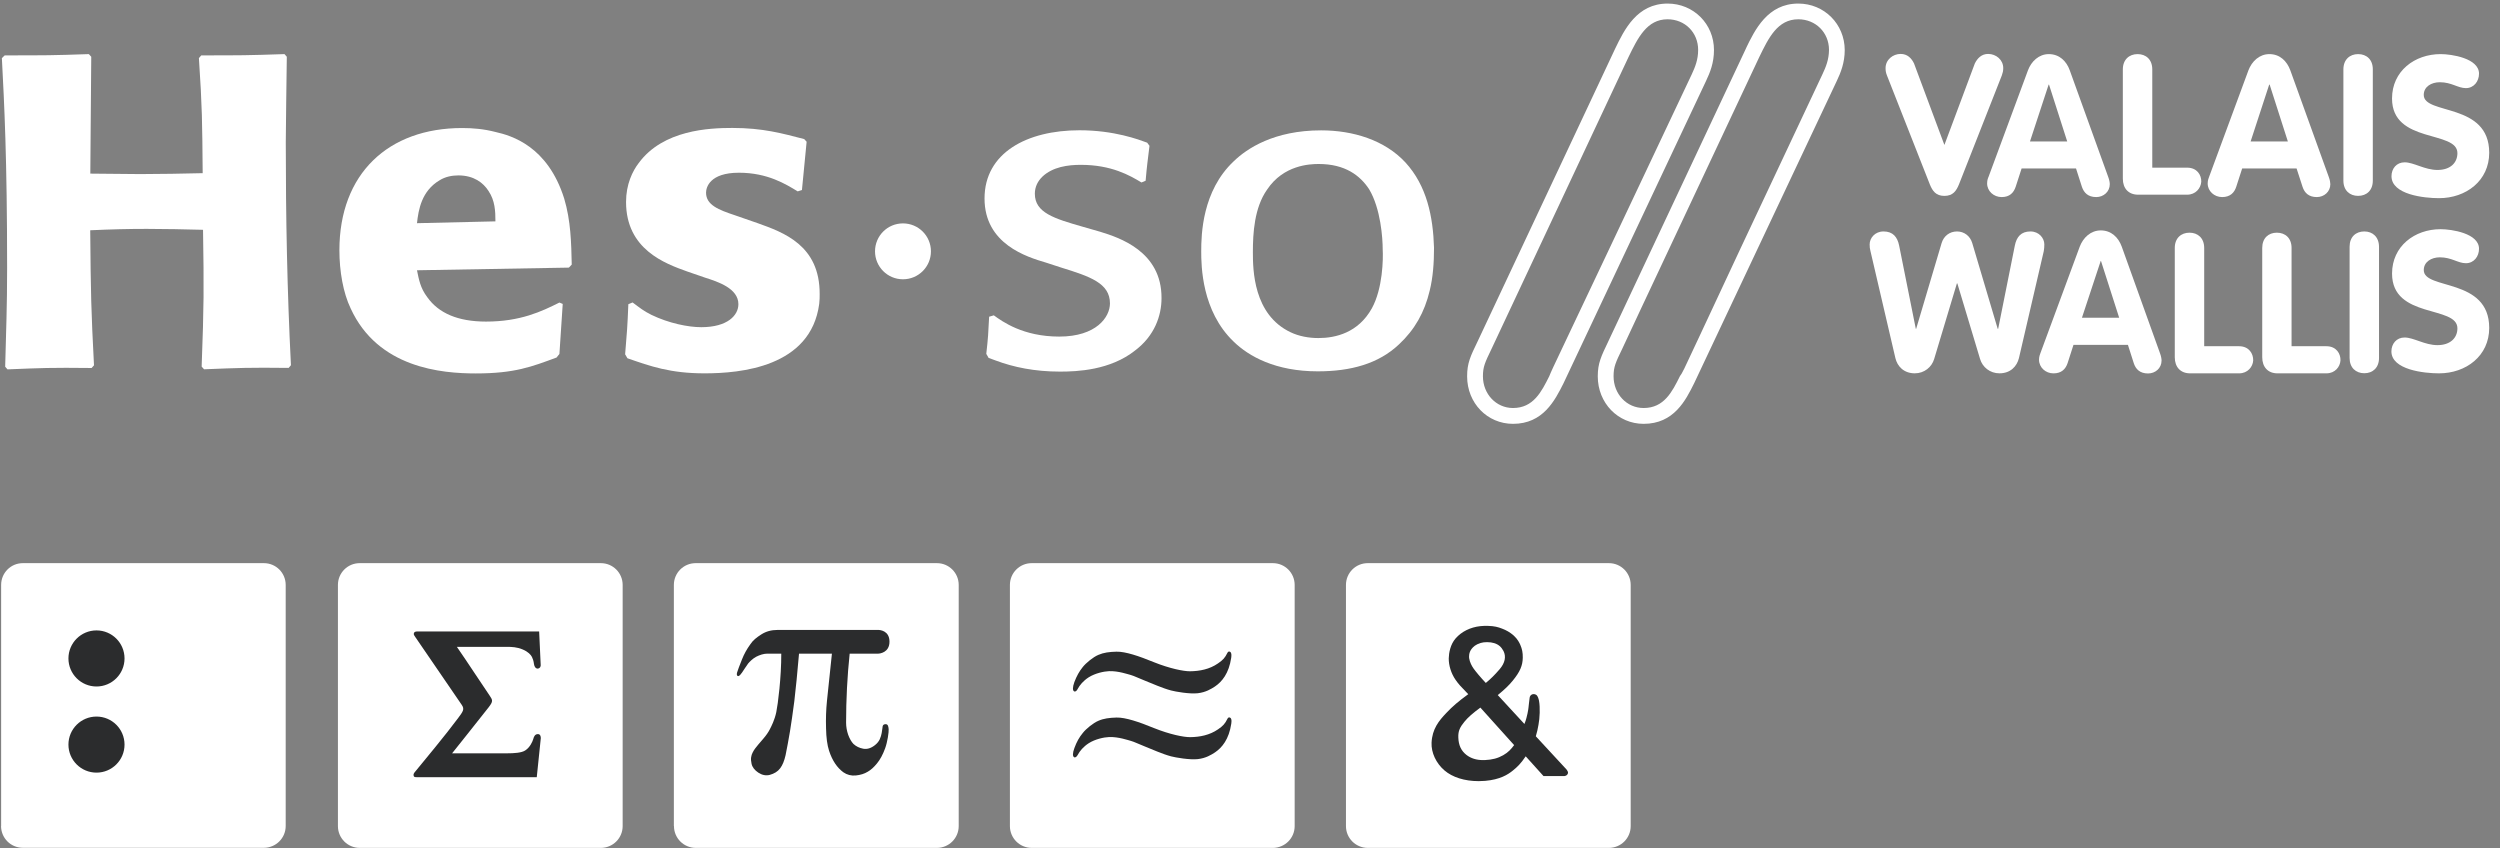 <svg width="112" height="38" viewBox="0 0 112 38" fill="none" xmlns="http://www.w3.org/2000/svg">
<rect x="0" y="0" width="112" height="38" fill="#808080" stroke="none"/>
<g id="Frame 196">
<g id="basePicoSocial_12_">
<path id="Vector" d="M60.299 37.009C60.299 37.548 60.735 37.985 61.275 37.985H72.079C72.619 37.985 73.055 37.548 73.055 37.009V26.205C73.055 25.665 72.619 25.229 72.079 25.229H61.275C60.735 25.229 60.299 25.665 60.299 26.205V37.009Z" fill="white"/>
</g>
<g id="PictoSocialBlanc_12_">
<path id="Vector_2" d="M70.123 34.411L68.805 32.986C68.863 32.8 68.891 32.648 68.924 32.471C68.982 32.174 69.003 31.692 68.949 31.404C68.933 31.317 68.896 31.181 68.826 31.132C68.76 31.087 68.69 31.091 68.644 31.107C68.587 31.128 68.541 31.177 68.529 31.251C68.508 31.375 68.488 31.63 68.475 31.713C68.471 31.75 68.467 31.783 68.463 31.799C68.447 31.91 68.422 32.017 68.385 32.162C68.356 32.265 68.344 32.314 68.294 32.434L67.1 31.14C67.396 30.897 67.602 30.704 67.775 30.489C68.097 30.094 68.216 29.814 68.22 29.464C68.224 29.237 68.191 29.077 68.109 28.887C68.072 28.805 67.994 28.636 67.817 28.475C67.652 28.327 67.471 28.228 67.293 28.162C67.112 28.092 66.951 28.047 66.655 28.039C66.556 28.035 66.449 28.039 66.321 28.051C65.872 28.1 65.481 28.294 65.213 28.599C64.974 28.871 64.909 29.254 64.904 29.493C64.9 29.81 65.011 30.172 65.209 30.456C65.337 30.642 65.46 30.774 65.671 30.988L65.778 31.099C65.32 31.433 65.082 31.639 64.793 31.943C64.464 32.289 64.163 32.652 64.134 33.274C64.114 33.715 64.336 34.192 64.711 34.514C65.069 34.822 65.613 34.995 66.243 34.995C66.338 34.995 66.437 34.991 66.531 34.983C67.203 34.925 67.553 34.703 67.779 34.518C67.969 34.365 68.121 34.225 68.352 33.883L69.143 34.761L69.151 34.769H70.078C70.082 34.769 70.21 34.761 70.243 34.645C70.271 34.547 70.135 34.423 70.123 34.411ZM66.564 30.596C66.342 30.362 66.115 30.09 66.016 29.95C65.942 29.847 65.844 29.666 65.819 29.493C65.811 29.439 65.794 29.245 65.926 29.073C66 28.978 66.103 28.875 66.334 28.805C66.412 28.78 66.515 28.768 66.622 28.768C66.737 28.768 66.853 28.784 66.943 28.813C67.129 28.871 67.26 28.982 67.355 29.163C67.483 29.414 67.425 29.699 67.186 29.979C66.956 30.246 66.774 30.424 66.564 30.596ZM65.605 32.335C65.761 32.141 65.984 31.948 66.321 31.7L67.833 33.381C67.705 33.55 67.578 33.702 67.343 33.834C67.104 33.97 66.861 34.036 66.515 34.052C66.486 34.052 66.457 34.052 66.433 34.052C66.144 34.052 65.897 33.974 65.699 33.822C65.46 33.636 65.345 33.389 65.333 33.043C65.32 32.742 65.411 32.574 65.605 32.335Z" fill="#2B2C2D"/>
</g>
<g id="basePicoGestion_8_">
<path id="Vector_3" d="M15.139 37.009C15.139 37.548 15.575 37.985 16.115 37.985H26.919C27.458 37.985 27.895 37.548 27.895 37.009V26.205C27.895 25.665 27.458 25.229 26.919 25.229H16.115C15.575 25.229 15.139 25.665 15.139 26.205V37.009Z" fill="white"/>
</g>
<g id="PictoGestionBlanc_8_">
<path id="Vector_4" d="M18.672 28.291C19.224 28.291 24.154 28.291 24.154 28.291C24.154 28.291 24.224 29.774 24.224 29.807C24.22 29.864 24.195 29.93 24.113 29.951C24.051 29.967 23.969 29.93 23.936 29.811C23.903 29.7 23.928 29.634 23.829 29.428C23.784 29.337 23.664 29.201 23.421 29.098C23.17 28.987 22.914 28.979 22.721 28.979C22.527 28.979 20.468 28.979 20.468 28.979C20.987 29.729 21.559 30.614 21.938 31.166C22.074 31.368 22.099 31.417 21.893 31.685C21.596 32.068 20.254 33.749 20.254 33.749C20.254 33.749 22.371 33.749 22.704 33.749C23.038 33.749 23.363 33.728 23.528 33.621C23.747 33.481 23.858 33.221 23.891 33.106C23.919 32.991 23.973 32.884 24.105 32.888C24.208 32.892 24.228 32.995 24.228 33.069C24.228 33.102 24.047 34.819 24.047 34.819C24.047 34.819 19.508 34.819 18.688 34.819C18.614 34.819 18.557 34.819 18.536 34.77C18.507 34.696 18.54 34.638 18.598 34.572C18.944 34.152 19.99 32.892 20.526 32.167C20.735 31.883 20.826 31.776 20.686 31.578C20.55 31.384 18.701 28.682 18.61 28.546C18.544 28.448 18.52 28.419 18.548 28.353C18.565 28.308 18.627 28.291 18.672 28.291Z" fill="#2B2C2D"/>
</g>
<g id="basePicoIng&#195;&#169;nieur_8_">
<path id="Vector_5" d="M30.194 37.009C30.194 37.548 30.63 37.985 31.17 37.985H41.974C42.513 37.985 42.95 37.548 42.95 37.009V26.205C42.95 25.665 42.513 25.229 41.974 25.229H31.166C30.626 25.229 30.189 25.665 30.189 26.205V37.009H30.194Z" fill="white"/>
</g>
<g id="PictoIng&#195;&#169;nieurBlanc_8_">
<path id="Vector_6" d="M37.27 29.283H35.796C35.722 30.136 35.652 30.865 35.586 31.409C35.516 31.953 35.454 32.368 35.392 32.76C35.326 33.151 35.26 33.509 35.194 33.831C35.137 34.082 35.059 34.28 34.951 34.42C34.844 34.564 34.688 34.659 34.482 34.716C34.309 34.758 34.14 34.724 33.971 34.613C33.806 34.502 33.703 34.37 33.67 34.218C33.646 34.102 33.637 34.008 33.65 33.929C33.662 33.851 33.683 33.777 33.72 33.711C33.753 33.645 33.79 33.584 33.835 33.526C33.876 33.472 33.922 33.415 33.967 33.361C33.983 33.345 34.053 33.258 34.189 33.102C34.325 32.945 34.424 32.801 34.49 32.669C34.556 32.541 34.704 32.257 34.778 31.903C34.852 31.549 35.005 30.338 35.001 29.283C34.89 29.283 34.383 29.283 34.383 29.283C34.21 29.283 34.037 29.341 33.876 29.423C33.72 29.506 33.584 29.646 33.518 29.724C33.452 29.806 33.283 30.078 33.242 30.132C33.201 30.185 33.123 30.305 33.061 30.288C32.995 30.268 33.007 30.194 33.02 30.132C33.032 30.074 33.151 29.765 33.242 29.539C33.333 29.308 33.456 29.082 33.613 28.867C33.732 28.682 33.901 28.554 34.107 28.422C34.317 28.287 34.556 28.221 34.836 28.221C34.836 28.221 39.268 28.221 39.346 28.221C39.425 28.221 39.849 28.254 39.849 28.748C39.849 29.242 39.4 29.283 39.346 29.283C39.293 29.283 38.065 29.283 38.065 29.283C37.958 30.297 37.905 31.347 37.905 32.373C37.905 32.558 37.938 32.743 37.999 32.92C38.065 33.097 38.144 33.233 38.234 33.328C38.354 33.439 38.498 33.509 38.671 33.542C38.844 33.575 39.021 33.522 39.198 33.382C39.297 33.303 39.367 33.217 39.412 33.122C39.458 33.023 39.482 32.929 39.499 32.842C39.511 32.752 39.532 32.628 39.536 32.595C39.54 32.566 39.532 32.455 39.659 32.443C39.787 32.434 39.799 32.546 39.812 32.665C39.824 32.789 39.758 33.242 39.655 33.522C39.552 33.806 39.429 34.032 39.289 34.201C39.149 34.374 39.008 34.498 38.877 34.572C38.724 34.667 38.543 34.72 38.341 34.741C38.135 34.762 37.946 34.712 37.781 34.597C37.501 34.391 37.287 34.074 37.143 33.637C37.06 33.382 37.015 33.044 37.007 32.628C36.994 32.212 37.007 31.8 37.048 31.401L37.27 29.283Z" fill="#2B2C2D"/>
</g>
<g id="basePicoSant&#195;&#169;_-_copie_3_10_">
<path id="Vector_7" d="M45.244 37.009C45.244 37.548 45.681 37.985 46.22 37.985H57.024C57.564 37.985 58.001 37.548 58.001 37.009V26.205C58.001 25.665 57.564 25.229 57.024 25.229H46.22C45.681 25.229 45.244 25.665 45.244 26.205V37.009Z" fill="white"/>
</g>
<g id="PictoSant&#195;&#169;Couleur_-_copie_3_10_">
<g id="Group">
<path id="Vector_8" d="M48.127 30.975C48.048 30.942 48.048 30.789 48.131 30.559C48.238 30.279 48.349 30.081 48.505 29.887C48.65 29.702 48.971 29.438 49.206 29.339C49.441 29.236 49.696 29.203 50.017 29.195C50.421 29.187 51.018 29.389 51.702 29.669C52.39 29.945 53.024 30.077 53.316 30.073C53.749 30.068 54.19 29.982 54.564 29.722C54.791 29.57 54.882 29.463 54.985 29.253C55.017 29.187 55.059 29.175 55.104 29.199C55.178 29.241 55.174 29.339 55.158 29.471C55.055 30.167 54.746 30.542 54.428 30.756C54.264 30.863 54.021 31.016 53.658 31.057C53.296 31.098 52.666 30.987 52.464 30.933C52.072 30.83 51.595 30.612 51.31 30.501C51.026 30.39 50.812 30.283 50.664 30.241C50.548 30.213 50.099 30.052 49.684 30.068C49.457 30.077 49.066 30.159 48.773 30.344C48.53 30.501 48.37 30.695 48.279 30.867C48.242 30.942 48.184 30.999 48.127 30.975Z" fill="#2B2C2D"/>
<path id="Vector_9" d="M48.126 33.926C48.048 33.889 48.048 33.74 48.134 33.51C48.237 33.23 48.349 33.032 48.509 32.838C48.653 32.653 48.975 32.389 49.209 32.291C49.444 32.188 49.7 32.155 50.021 32.146C50.424 32.138 51.022 32.34 51.705 32.62C52.393 32.896 53.023 33.028 53.32 33.024C53.752 33.02 54.193 32.933 54.568 32.674C54.795 32.521 54.885 32.414 54.988 32.204C55.021 32.138 55.062 32.126 55.108 32.151C55.182 32.192 55.178 32.291 55.161 32.422C55.058 33.118 54.749 33.493 54.432 33.707C54.267 33.815 54.024 33.967 53.662 34.008C53.299 34.049 52.669 33.938 52.467 33.885C52.076 33.782 51.598 33.563 51.314 33.452C51.03 33.341 50.816 33.234 50.667 33.193C50.552 33.164 50.103 33.003 49.687 33.02C49.461 33.028 49.069 33.11 48.777 33.295C48.534 33.452 48.373 33.646 48.283 33.819C48.241 33.893 48.184 33.95 48.126 33.926Z" fill="#2B2C2D"/>
</g>
</g>
<g id="Group_2">
<path id="Vector_10" d="M0.047 37.005C0.047 37.544 0.483 37.981 1.019 37.981H11.823C12.363 37.981 12.799 37.544 12.799 37.005V26.205C12.799 25.665 12.363 25.229 11.823 25.229H1.023C0.483 25.229 0.051 25.665 0.051 26.205V37.005H0.047Z" fill="white"/>
</g>
<path id="Vector_11" d="M4.323 30.755C5.016 30.755 5.579 30.192 5.579 29.498C5.579 28.805 5.016 28.242 4.323 28.242C3.629 28.242 3.066 28.805 3.066 29.498C3.066 30.192 3.629 30.755 4.323 30.755Z" fill="#2B2C2D"/>
<path id="Vector_12" d="M4.323 34.614C5.016 34.614 5.579 34.052 5.579 33.358C5.579 32.664 5.016 32.102 4.323 32.102C3.629 32.102 3.066 32.664 3.066 33.358C3.066 34.052 3.629 34.614 4.323 34.614Z" fill="#2B2C2D"/>
<path id="Vector_13" d="M76.786 2.24C76.786 1.075 75.871 0.16 74.71 0.16C73.334 0.16 72.766 1.334 72.354 2.191C72.547 1.779 72.325 2.257 66.204 15.281C65.871 15.969 65.727 16.269 65.727 16.862C65.727 18.057 66.629 18.988 67.782 18.988C69.133 18.988 69.66 17.938 70.047 17.167L76.432 3.624C76.613 3.241 76.786 2.817 76.786 2.24ZM75.793 3.324C69.409 16.85 69.594 16.393 69.409 16.85C69.059 17.55 68.696 18.279 67.782 18.279C67.028 18.279 66.435 17.653 66.435 16.858C66.435 16.43 66.526 16.241 66.826 15.618C67.028 15.182 66.839 15.59 72.955 2.561C73.375 1.697 73.779 0.864 74.706 0.864C75.488 0.864 76.077 1.458 76.077 2.236C76.077 2.673 75.942 3.002 75.793 3.324Z" fill="white"/>
<path id="Vector_14" d="M80.564 0.16C79.188 0.16 78.619 1.334 78.207 2.191C78.405 1.787 78.174 2.257 72.058 15.281C71.728 15.973 71.58 16.269 71.58 16.862C71.58 18.057 72.486 18.988 73.635 18.988C74.991 18.988 75.518 17.938 75.901 17.163L82.289 3.624C82.462 3.258 82.644 2.817 82.644 2.24C82.639 1.079 81.729 0.16 80.564 0.16ZM81.647 3.324C75.266 16.85 75.497 16.525 75.262 16.85C74.912 17.554 74.55 18.279 73.635 18.279C72.877 18.279 72.288 17.653 72.288 16.858C72.288 16.43 72.379 16.241 72.68 15.618C72.877 15.178 72.692 15.59 78.813 2.561C79.233 1.697 79.633 0.864 80.564 0.864C81.342 0.864 81.939 1.458 81.939 2.236C81.935 2.673 81.799 3.002 81.647 3.324Z" fill="white"/>
<path id="Vector_15" d="M86.458 8.265C86.573 8.545 86.722 8.776 87.109 8.776C87.496 8.776 87.644 8.545 87.76 8.265L89.683 3.376C89.724 3.26 89.745 3.174 89.745 3.05C89.745 2.68 89.424 2.416 89.069 2.416C88.773 2.416 88.588 2.61 88.472 2.844L87.109 6.494L85.749 2.844C85.634 2.605 85.449 2.416 85.148 2.416C84.798 2.416 84.473 2.68 84.473 3.05C84.473 3.174 84.489 3.26 84.534 3.376L86.458 8.265Z" fill="white"/>
<path id="Vector_16" d="M89.023 8.215C89.023 8.565 89.32 8.829 89.674 8.829C90.033 8.829 90.214 8.635 90.304 8.363L90.568 7.548H93.006L93.27 8.372C93.361 8.635 93.542 8.829 93.913 8.829C94.238 8.829 94.518 8.59 94.518 8.252C94.518 8.19 94.502 8.067 94.448 7.927L92.726 3.153C92.578 2.733 92.253 2.424 91.787 2.424C91.342 2.424 91.001 2.749 90.852 3.153L89.085 7.927C89.065 7.968 89.023 8.071 89.023 8.215ZM91.779 3.791H91.796L92.611 6.337H90.943L91.779 3.791Z" fill="white"/>
<path id="Vector_17" d="M95.787 8.722H97.983C98.366 8.722 98.596 8.433 98.617 8.141C98.625 7.844 98.432 7.511 97.983 7.511H96.422V3.108C96.422 2.667 96.141 2.424 95.763 2.424C95.388 2.424 95.103 2.671 95.103 3.108V8.005C95.103 8.442 95.359 8.722 95.787 8.722Z" fill="white"/>
<path id="Vector_18" d="M99.551 8.829C99.909 8.829 100.099 8.635 100.185 8.363L100.449 7.548H102.887L103.155 8.372C103.242 8.635 103.427 8.829 103.793 8.829C104.119 8.829 104.399 8.59 104.399 8.252C104.399 8.19 104.382 8.067 104.329 7.927L102.607 3.153C102.455 2.733 102.134 2.424 101.668 2.424C101.219 2.424 100.881 2.749 100.729 3.153L98.966 7.927C98.95 7.972 98.904 8.075 98.904 8.219C98.904 8.565 99.201 8.829 99.551 8.829ZM101.66 3.791H101.68L102.496 6.337H100.828L101.66 3.791Z" fill="white"/>
<path id="Vector_19" d="M106.302 8.091V3.108C106.302 2.667 106.022 2.424 105.643 2.424C105.269 2.424 104.984 2.671 104.984 3.108V8.091C104.984 8.532 105.269 8.775 105.643 8.775C106.022 8.775 106.302 8.532 106.302 8.091Z" fill="white"/>
<path id="Vector_20" d="M109.198 7.614C108.63 7.614 108.135 7.272 107.728 7.272C107.365 7.272 107.139 7.552 107.139 7.894C107.139 8.718 108.593 8.878 109.268 8.878C110.479 8.878 111.517 8.096 111.517 6.843C111.517 4.578 108.584 5.159 108.584 4.253C108.584 3.882 108.926 3.684 109.305 3.684C109.832 3.684 110.113 3.948 110.471 3.948C110.833 3.948 111.06 3.639 111.06 3.301C111.06 2.609 109.828 2.424 109.342 2.424C108.173 2.424 107.163 3.186 107.163 4.413C107.163 6.448 110.092 5.826 110.092 6.86C110.092 7.292 109.779 7.614 109.198 7.614Z" fill="white"/>
<path id="Vector_21" d="M91.586 10.95C91.586 10.67 91.351 10.369 90.964 10.369C90.544 10.369 90.342 10.612 90.264 11.004L89.518 14.731H89.497L88.356 10.888C88.262 10.571 87.994 10.369 87.673 10.369C87.347 10.369 87.08 10.571 86.985 10.888L85.844 14.731H85.828L85.082 11.004C85.004 10.616 84.802 10.369 84.382 10.369C83.995 10.369 83.76 10.666 83.76 10.95C83.76 11.073 83.768 11.135 83.797 11.251L84.913 16.041C85 16.412 85.292 16.725 85.782 16.725C86.21 16.725 86.544 16.445 86.651 16.082L87.669 12.696H87.689L88.707 16.082C88.814 16.445 89.147 16.725 89.576 16.725C90.07 16.725 90.358 16.412 90.449 16.041L91.561 11.251C91.578 11.135 91.586 11.073 91.586 10.95Z" fill="white"/>
<path id="Vector_22" d="M95.055 11.051C94.902 10.627 94.577 10.322 94.116 10.322C93.662 10.322 93.325 10.648 93.172 11.051L91.409 15.825C91.393 15.87 91.348 15.978 91.348 16.113C91.348 16.464 91.644 16.727 91.994 16.727C92.353 16.727 92.538 16.538 92.629 16.266L92.892 15.45H95.331L95.594 16.274C95.681 16.538 95.866 16.731 96.233 16.731C96.558 16.731 96.838 16.497 96.838 16.151C96.838 16.089 96.822 15.969 96.768 15.825L95.055 11.051ZM93.271 14.235L94.112 11.69H94.124L94.939 14.235H93.271Z" fill="white"/>
<path id="Vector_23" d="M100.309 15.511H98.748V11.108C98.748 10.667 98.463 10.424 98.089 10.424C97.714 10.424 97.43 10.667 97.43 11.108V16.005C97.43 16.442 97.685 16.726 98.118 16.726H100.313C100.696 16.726 100.927 16.433 100.943 16.149C100.951 15.848 100.758 15.511 100.309 15.511Z" fill="white"/>
<path id="Vector_24" d="M104.223 15.511H102.662V11.108C102.662 10.667 102.382 10.424 102.003 10.424C101.628 10.424 101.348 10.667 101.348 11.108V16.005C101.348 16.442 101.603 16.726 102.031 16.726H104.223C104.61 16.726 104.836 16.433 104.853 16.149C104.865 15.848 104.668 15.511 104.223 15.511Z" fill="white"/>
<path id="Vector_25" d="M105.921 10.369C105.542 10.369 105.262 10.612 105.262 11.053V16.037C105.262 16.473 105.542 16.721 105.921 16.721C106.3 16.721 106.58 16.473 106.58 16.037V11.053C106.576 10.616 106.296 10.369 105.921 10.369Z" fill="white"/>
<path id="Vector_26" d="M108.585 12.101C108.585 11.73 108.926 11.528 109.305 11.528C109.833 11.528 110.113 11.792 110.471 11.792C110.834 11.792 111.06 11.487 111.06 11.145C111.06 10.453 109.833 10.268 109.338 10.268C108.173 10.268 107.164 11.03 107.164 12.257C107.164 14.296 110.092 13.67 110.092 14.708C110.092 15.136 109.779 15.462 109.198 15.462C108.626 15.462 108.136 15.12 107.724 15.12C107.365 15.12 107.135 15.4 107.135 15.742C107.135 16.565 108.593 16.726 109.268 16.726C110.479 16.726 111.517 15.944 111.517 14.691C111.517 12.426 108.585 13.002 108.585 12.101Z" fill="white"/>
<path id="Vector_27" d="M49.289 10.383L48.531 10.165C47.221 9.79 46.361 9.531 46.361 8.678C46.361 8.06 46.892 7.644 47.518 7.484C47.835 7.405 48.132 7.385 48.424 7.385C49.792 7.385 50.615 7.858 51.138 8.175L51.324 8.097C51.39 7.343 51.41 7.265 51.497 6.532L51.394 6.392C51.015 6.252 49.919 5.836 48.362 5.836C46.002 5.836 44.107 6.849 44.107 8.892C44.107 10.935 46.002 11.512 46.867 11.767L47.538 11.986C48.824 12.385 49.726 12.682 49.726 13.592C49.726 14.206 49.116 15.079 47.452 15.079C45.833 15.079 44.902 14.403 44.523 14.127L44.313 14.189C44.272 14.98 44.272 15.079 44.186 15.853L44.289 16.034C44.396 16.072 44.503 16.113 44.606 16.15C45.405 16.45 46.352 16.648 47.489 16.648C48.247 16.648 49.742 16.59 50.858 15.697C51.723 15.042 52.036 14.148 52.036 13.357C52.049 11.257 50.133 10.643 49.289 10.383Z" fill="white"/>
<path id="Vector_28" d="M59.185 5.84C57.081 5.84 55.862 6.651 55.268 7.228C53.86 8.554 53.815 10.502 53.815 11.256C53.815 11.911 53.835 13.934 55.268 15.305C55.944 15.964 57.142 16.636 59.037 16.636C60.512 16.636 61.756 16.298 62.678 15.425C63.379 14.77 63.819 13.995 64.05 13.023C64.198 12.43 64.244 11.771 64.244 11.1C64.202 9.712 63.926 8.324 62.959 7.273C62.032 6.276 60.619 5.84 59.185 5.84ZM61.459 13.814C60.85 14.906 59.84 15.145 59.062 15.145C58.638 15.145 58.197 15.066 57.818 14.885C56.15 14.094 56.129 12.088 56.129 11.293C56.129 10.457 56.191 9.308 56.764 8.497C57.501 7.389 58.683 7.347 59.078 7.347C60.261 7.347 60.932 7.862 61.336 8.476C61.859 9.349 61.945 10.68 61.945 11.174C61.97 11.594 61.949 12.924 61.459 13.814Z" fill="white"/>
<path id="Vector_29" d="M40.453 10.008C39.757 10.008 39.201 10.568 39.201 11.26C39.201 11.952 39.761 12.512 40.453 12.512C41.145 12.512 41.706 11.952 41.706 11.26C41.706 10.568 41.145 10.008 40.453 10.008Z" fill="white"/>
<path id="Vector_30" d="M12.849 2.543L12.746 2.424C11.061 2.481 10.785 2.481 9.018 2.481L8.911 2.601C9.059 4.842 9.059 5.418 9.08 7.758C8.153 7.778 7.226 7.799 6.279 7.799C5.542 7.799 4.784 7.778 4.046 7.778L4.088 2.543L3.98 2.424C2.358 2.481 2.045 2.481 0.212 2.481L0.084 2.601C0.191 4.644 0.319 7.086 0.319 12.005C0.319 13.788 0.273 14.76 0.232 16.428L0.335 16.548C1.872 16.486 2.251 16.465 4.104 16.486L4.211 16.366C4.083 13.907 4.067 13.191 4.042 10.316C4.969 10.274 5.748 10.254 6.571 10.254C7.412 10.254 8.252 10.274 9.096 10.295C9.137 12.972 9.137 13.627 9.034 16.424L9.142 16.544C10.723 16.482 11.143 16.461 12.931 16.482L13.034 16.362C12.865 13.026 12.803 9.714 12.803 6.382C12.812 4.998 12.832 4.067 12.849 2.543Z" fill="white"/>
<path id="Vector_31" d="M22.199 5.913C21.676 5.778 21.19 5.736 20.704 5.736C17.396 5.736 15.205 7.779 15.205 11.214C15.205 12.149 15.374 13.117 15.708 13.814C16.931 16.491 19.794 16.73 21.314 16.73C23.06 16.73 23.818 16.429 24.934 16.017L25.062 15.857L25.21 13.616L25.062 13.554C24.263 13.954 23.311 14.407 21.775 14.407C20.51 14.407 19.649 14.028 19.143 13.315C18.826 12.899 18.764 12.508 18.681 12.108L25.486 11.989L25.614 11.853C25.593 10.881 25.572 9.888 25.276 8.896C24.539 6.548 22.916 6.074 22.199 5.913ZM18.681 9.999C18.747 9.386 18.892 8.55 19.695 8.076C19.946 7.919 20.242 7.858 20.535 7.858C21.231 7.858 21.651 8.191 21.882 8.55C22.178 8.986 22.195 9.46 22.195 9.917L18.681 9.999Z" fill="white"/>
<path id="Vector_32" d="M33.95 10L32.916 9.641C32.199 9.402 31.631 9.184 31.631 8.632C31.631 8.393 31.799 7.738 33.105 7.738C34.39 7.738 35.21 8.253 35.737 8.574L35.927 8.513L36.137 6.35L36.029 6.231C35.041 5.975 34.176 5.732 32.809 5.732C31.779 5.732 29.711 5.815 28.616 7.302C28.34 7.66 28.047 8.253 28.047 9.048C28.047 11.174 29.794 11.808 30.786 12.162L31.585 12.438C32.154 12.619 33.08 12.916 33.08 13.628C33.08 14.127 32.594 14.658 31.416 14.658C30.827 14.658 29.962 14.481 29.184 14.106C28.826 13.929 28.657 13.785 28.34 13.55L28.15 13.628C28.109 14.658 28.088 14.881 28.006 15.873L28.109 16.05C29.143 16.409 30.024 16.726 31.565 16.726C33.167 16.726 36.326 16.45 36.701 13.612C36.721 13.451 36.721 13.311 36.721 13.175C36.73 10.992 35.111 10.416 33.95 10Z" fill="white"/>
</g>
</svg>
